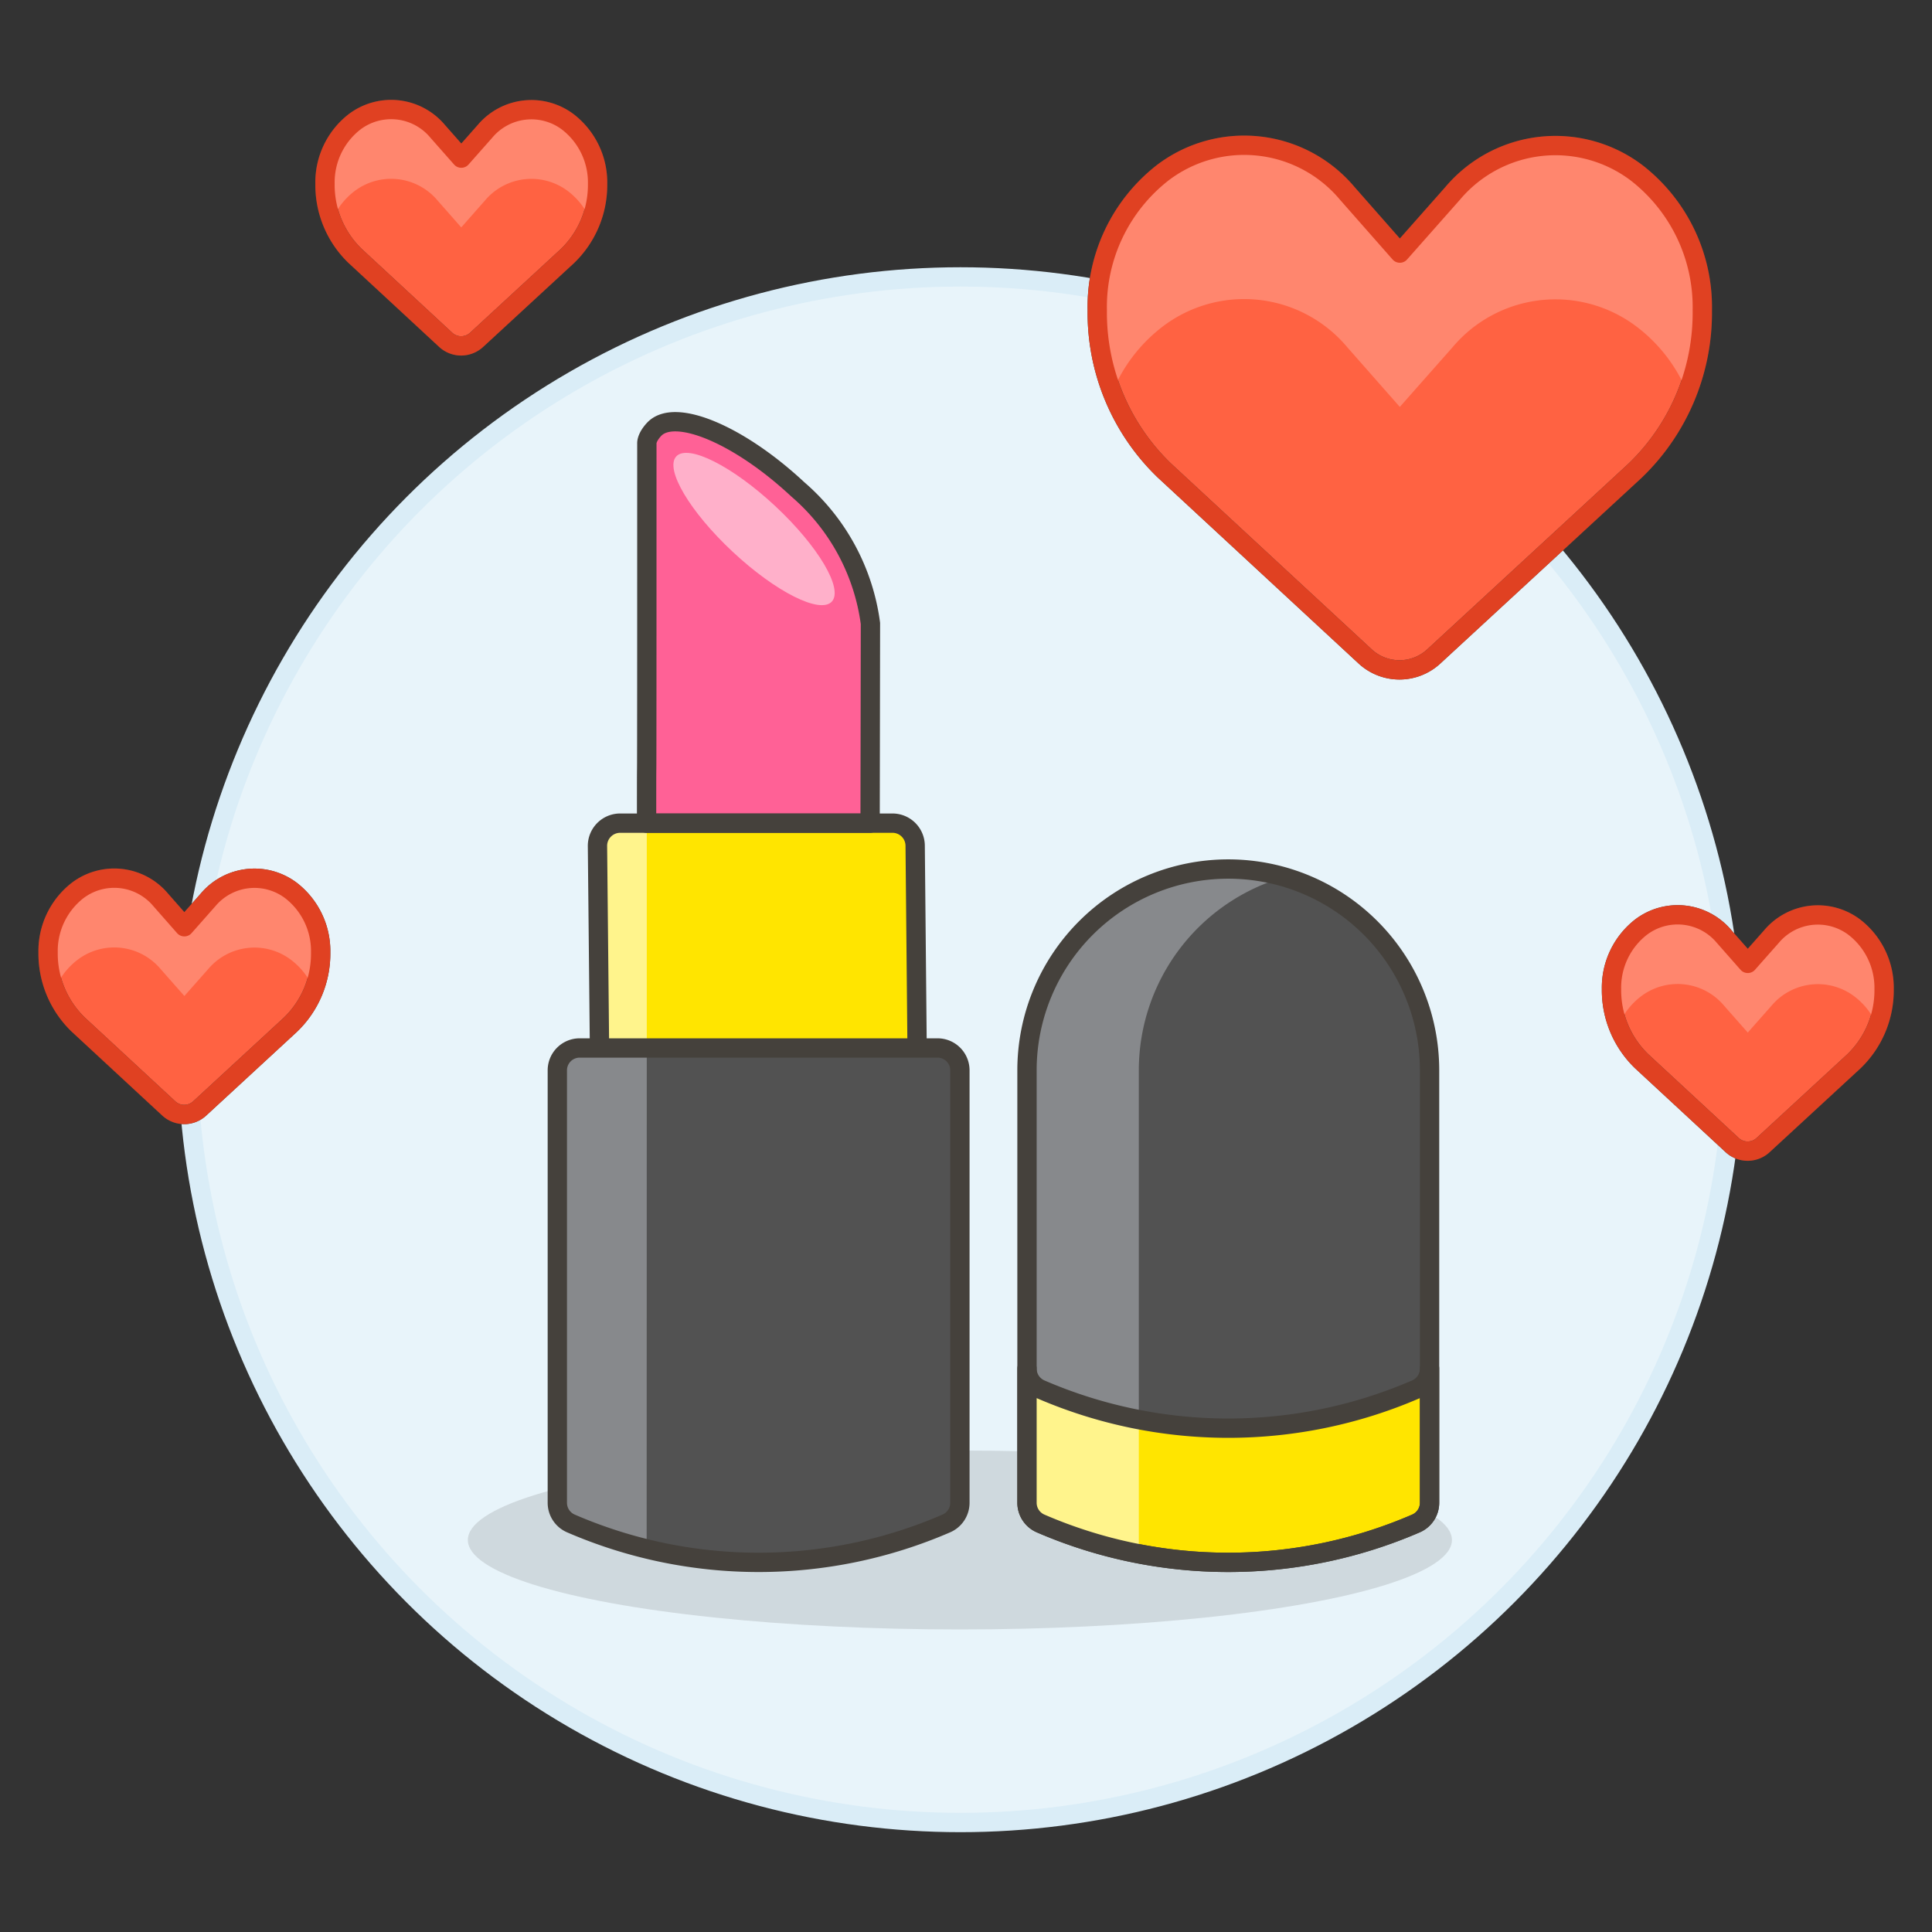 <svg xmlns="http://www.w3.org/2000/svg" viewBox="0 0 100 100"><rect x="0" y="0" width="100" height="100" fill="#333333" stroke="none"/><g class="nc-icon-wrapper"><defs/><circle class="a" cx="49.713" cy="54.333" r="40" fill="#e8f4fa" stroke="#daedf7" stroke-miterlimit="10"/><ellipse class="b" cx="49.684" cy="79.71" rx="25.468" ry="4.63" fill="#45413c" opacity="0.15"/><path class="c" d="M31.03 54.254l-.105-10.473a1.175 1.175 0 0 1 1.175-1.175h14.094a1.175 1.175 0 0 1 1.175 1.175l.1 10.473" style="" fill="#ffe500"/><path class="d" d="M33.477 42.606H32.1a1.175 1.175 0 0 0-1.175 1.175l.105 10.473h2.447z" style="" fill="#fff48c"/><path class="e" d="M41.3 25.334c-3.053-2.851-6.386-4.244-7.444-3.111-.4.43-.375.72-.375.72 0 25.083-.014 12.5-.014 19.663h11.57c0-.408.017-9.651.017-10.334a11.074 11.074 0 0 0-3.754-6.938z" fill="#ff6196" stroke="#45413c" stroke-linecap="round" stroke-linejoin="round"/><ellipse class="f" cx="39.03" cy="27.381" rx="1.616" ry="5.507" transform="rotate(-46.953 39.03 27.382)" style="" fill="#ffb0ca"/><path class="g" d="M31.03 54.254l-.105-10.473a1.175 1.175 0 0 1 1.175-1.175h14.094a1.175 1.175 0 0 1 1.175 1.175l.1 10.473" stroke="#45413c" stroke-linecap="round" stroke-linejoin="round" fill="none"/><path class="h" d="M48.972 78.858a24.442 24.442 0 0 1-19.413 0 1.166 1.166 0 0 1-.712-1.077V55.4a1.157 1.157 0 0 1 1.158-1.157h18.522a1.157 1.157 0 0 1 1.157 1.157v22.381a1.166 1.166 0 0 1-.712 1.077z" style="" fill="#525252"/><path class="i" d="M33.471 80.152a27.5 27.5 0 0 1-3.912-1.294 1.166 1.166 0 0 1-.712-1.077V55.4a1.157 1.157 0 0 1 1.158-1.157h3.472z" style="" fill="#87898c"/><path class="g" d="M48.972 78.858a24.442 24.442 0 0 1-19.413 0 1.166 1.166 0 0 1-.712-1.077V55.4a1.157 1.157 0 0 1 1.158-1.157h18.522a1.157 1.157 0 0 1 1.157 1.157v22.381a1.166 1.166 0 0 1-.712 1.077z" stroke="#45413c" stroke-linecap="round" stroke-linejoin="round" fill="none"/><g><path class="h" d="M63.576 44.981A10.419 10.419 0 0 0 53.157 55.4v22.381a1.169 1.169 0 0 0 .712 1.077 24.45 24.45 0 0 0 19.413 0 1.168 1.168 0 0 0 .712-1.077V55.4a10.418 10.418 0 0 0-10.418-10.419z" style="" fill="#525252"/><path class="i" d="M66.485 45.393a10.417 10.417 0 0 0-7.54 10.007v25.01a26.819 26.819 0 0 1-5.076-1.552 1.169 1.169 0 0 1-.712-1.077V55.4a10.419 10.419 0 0 1 10.419-10.419 10.423 10.423 0 0 1 2.909.412z" style="" fill="#87898c"/><path class="c" d="M73.282 71.913a24.45 24.45 0 0 1-19.413 0 1.17 1.17 0 0 1-.712-1.078v6.946a1.168 1.168 0 0 0 .712 1.077 24.442 24.442 0 0 0 19.413 0 1.166 1.166 0 0 0 .712-1.077v-6.946a1.169 1.169 0 0 1-.712 1.078z" style="" fill="#ffe500"/><path class="g" d="M63.576 44.981A10.419 10.419 0 0 0 53.157 55.4v22.381a1.169 1.169 0 0 0 .712 1.077 24.45 24.45 0 0 0 19.413 0 1.168 1.168 0 0 0 .712-1.077V55.4a10.418 10.418 0 0 0-10.418-10.419z" stroke="#45413c" stroke-linecap="round" stroke-linejoin="round" fill="none"/><path class="d" d="M53.157 70.835a1.17 1.17 0 0 0 .712 1.078 26.888 26.888 0 0 0 5.076 1.551v6.946a26.819 26.819 0 0 1-5.076-1.552 1.169 1.169 0 0 1-.712-1.077z" style="" fill="#fff48c"/><path class="g" d="M73.282 71.913a24.45 24.45 0 0 1-19.413 0 1.17 1.17 0 0 1-.712-1.078v6.946a1.168 1.168 0 0 0 .712 1.077 24.442 24.442 0 0 0 19.413 0 1.166 1.166 0 0 0 .712-1.077v-6.946a1.169 1.169 0 0 1-.712 1.078z" stroke="#45413c" stroke-linecap="round" stroke-linejoin="round" fill="none"/></g><g><path class="j" d="M84.734 8.964a6.958 6.958 0 0 0-9.551 1.052L72.455 13.1l-2.721-3.091a6.961 6.961 0 0 0-9.551-1.069 8.806 8.806 0 0 0-3.389 7.107 11.339 11.339 0 0 0 3.468 8.3l10.4 9.631a2.615 2.615 0 0 0 3.549 0l10.416-9.61a11.33 11.33 0 0 0 3.484-8.3 8.8 8.8 0 0 0-3.377-7.104z" stroke="#45413c" stroke-linecap="round" stroke-linejoin="round" fill="#ff6242"/><path class="k" d="M87.333 20.315a8.17 8.17 0 0 0-2.6-3.391 6.957 6.957 0 0 0-9.551 1.052l-2.728 3.086-2.721-3.091a6.961 6.961 0 0 0-9.55-1.071 8.192 8.192 0 0 0-2.612 3.408 11.953 11.953 0 0 1-.777-4.26 8.806 8.806 0 0 1 3.389-7.108 6.961 6.961 0 0 1 9.551 1.071l2.721 3.089 2.728-3.086a6.958 6.958 0 0 1 9.551-1.052 8.8 8.8 0 0 1 3.375 7.114 11.946 11.946 0 0 1-.776 4.239z" style="" fill="#ff866e"/><path class="l" d="M84.734 8.964a6.958 6.958 0 0 0-9.551 1.052L72.455 13.1l-2.721-3.091a6.961 6.961 0 0 0-9.551-1.069 8.806 8.806 0 0 0-3.389 7.107 11.339 11.339 0 0 0 3.468 8.3l10.4 9.631a2.615 2.615 0 0 0 3.549 0l10.416-9.61a11.33 11.33 0 0 0 3.484-8.3 8.8 8.8 0 0 0-3.377-7.104z" stroke-linecap="round" stroke-linejoin="round" fill="none" stroke="#e04122"/></g><g><path class="j" d="M29.406 6.32a3.135 3.135 0 0 0-4.3.474l-1.229 1.39-1.229-1.393a3.135 3.135 0 0 0-4.3-.482 3.964 3.964 0 0 0-1.526 3.2 5.1 5.1 0 0 0 1.562 3.741l4.685 4.339a1.177 1.177 0 0 0 1.6 0l4.693-4.329a5.106 5.106 0 0 0 1.569-3.738 3.962 3.962 0 0 0-1.525-3.202z" stroke="#45413c" stroke-linecap="round" stroke-linejoin="round" fill="#ff6242"/><path class="k" d="M30.577 11.433A3.692 3.692 0 0 0 29.406 9.9a3.136 3.136 0 0 0-4.3.474l-1.232 1.396-1.226-1.393a3.137 3.137 0 0 0-4.3-.483 3.692 3.692 0 0 0-1.176 1.536 5.364 5.364 0 0 1-.35-1.92 3.964 3.964 0 0 1 1.526-3.2 3.135 3.135 0 0 1 4.3.482l1.226 1.393L25.1 6.794a3.135 3.135 0 0 1 4.3-.474 3.962 3.962 0 0 1 1.52 3.2 5.374 5.374 0 0 1-.343 1.913z" style="" fill="#ff866e"/><path class="l" d="M29.406 6.32a3.135 3.135 0 0 0-4.3.474l-1.229 1.39-1.229-1.393a3.135 3.135 0 0 0-4.3-.482 3.964 3.964 0 0 0-1.526 3.2 5.1 5.1 0 0 0 1.562 3.741l4.685 4.339a1.177 1.177 0 0 0 1.6 0l4.693-4.329a5.106 5.106 0 0 0 1.569-3.738 3.962 3.962 0 0 0-1.525-3.202z" stroke-linecap="round" stroke-linejoin="round" fill="none" stroke="#e04122"/></g><g><path class="j" d="M15.073 46.1a3.136 3.136 0 0 0-4.3.474l-1.232 1.394-1.225-1.393a3.137 3.137 0 0 0-4.3-.483 3.969 3.969 0 0 0-1.527 3.2 5.112 5.112 0 0 0 1.562 3.741l4.685 4.339a1.178 1.178 0 0 0 1.6 0l4.692-4.329a5.1 5.1 0 0 0 1.57-3.738 3.968 3.968 0 0 0-1.525-3.205z" stroke="#45413c" stroke-linecap="round" stroke-linejoin="round" fill="#ff6242"/><path class="k" d="M16.244 51.217a3.678 3.678 0 0 0-1.171-1.528 3.135 3.135 0 0 0-4.3.474l-1.229 1.39-1.228-1.392a3.137 3.137 0 0 0-4.3-.483 3.694 3.694 0 0 0-1.177 1.536 5.408 5.408 0 0 1-.35-1.92 3.969 3.969 0 0 1 1.527-3.2 3.137 3.137 0 0 1 4.3.483l1.225 1.393 1.229-1.391a3.136 3.136 0 0 1 4.3-.474 3.968 3.968 0 0 1 1.521 3.2 5.4 5.4 0 0 1-.347 1.912z" style="" fill="#ff866e"/><path class="l" d="M15.073 46.1a3.136 3.136 0 0 0-4.3.474l-1.232 1.394-1.225-1.393a3.137 3.137 0 0 0-4.3-.483 3.969 3.969 0 0 0-1.527 3.2 5.112 5.112 0 0 0 1.562 3.741l4.685 4.339a1.178 1.178 0 0 0 1.6 0l4.692-4.329a5.1 5.1 0 0 0 1.57-3.738 3.968 3.968 0 0 0-1.525-3.205z" stroke-linecap="round" stroke-linejoin="round" fill="none" stroke="#e04122"/></g><g><path class="j" d="M95.993 48a3.135 3.135 0 0 0-4.3.474l-1.229 1.39-1.226-1.392a3.135 3.135 0 0 0-4.3-.483 3.969 3.969 0 0 0-1.527 3.2 5.112 5.112 0 0 0 1.562 3.741l4.685 4.339a1.177 1.177 0 0 0 1.6 0l4.693-4.329a5.1 5.1 0 0 0 1.57-3.738A3.968 3.968 0 0 0 95.993 48z" stroke="#45413c" stroke-linecap="round" stroke-linejoin="round" fill="#ff6242"/><path class="k" d="M97.164 53.11a3.678 3.678 0 0 0-1.171-1.528 3.135 3.135 0 0 0-4.3.474l-1.229 1.39-1.226-1.392a3.135 3.135 0 0 0-4.3-.483 3.691 3.691 0 0 0-1.177 1.535 5.4 5.4 0 0 1-.35-1.919 3.969 3.969 0 0 1 1.527-3.2 3.135 3.135 0 0 1 4.3.483l1.226 1.392 1.229-1.39a3.135 3.135 0 0 1 4.3-.474 3.968 3.968 0 0 1 1.521 3.2 5.4 5.4 0 0 1-.35 1.912z" style="" fill="#ff866e"/><path class="l" d="M95.993 48a3.135 3.135 0 0 0-4.3.474l-1.229 1.39-1.226-1.392a3.135 3.135 0 0 0-4.3-.483 3.969 3.969 0 0 0-1.527 3.2 5.112 5.112 0 0 0 1.562 3.741l4.685 4.339a1.177 1.177 0 0 0 1.6 0l4.693-4.329a5.1 5.1 0 0 0 1.57-3.738A3.968 3.968 0 0 0 95.993 48z" stroke-linecap="round" stroke-linejoin="round" fill="none" stroke="#e04122"/></g></g></svg>